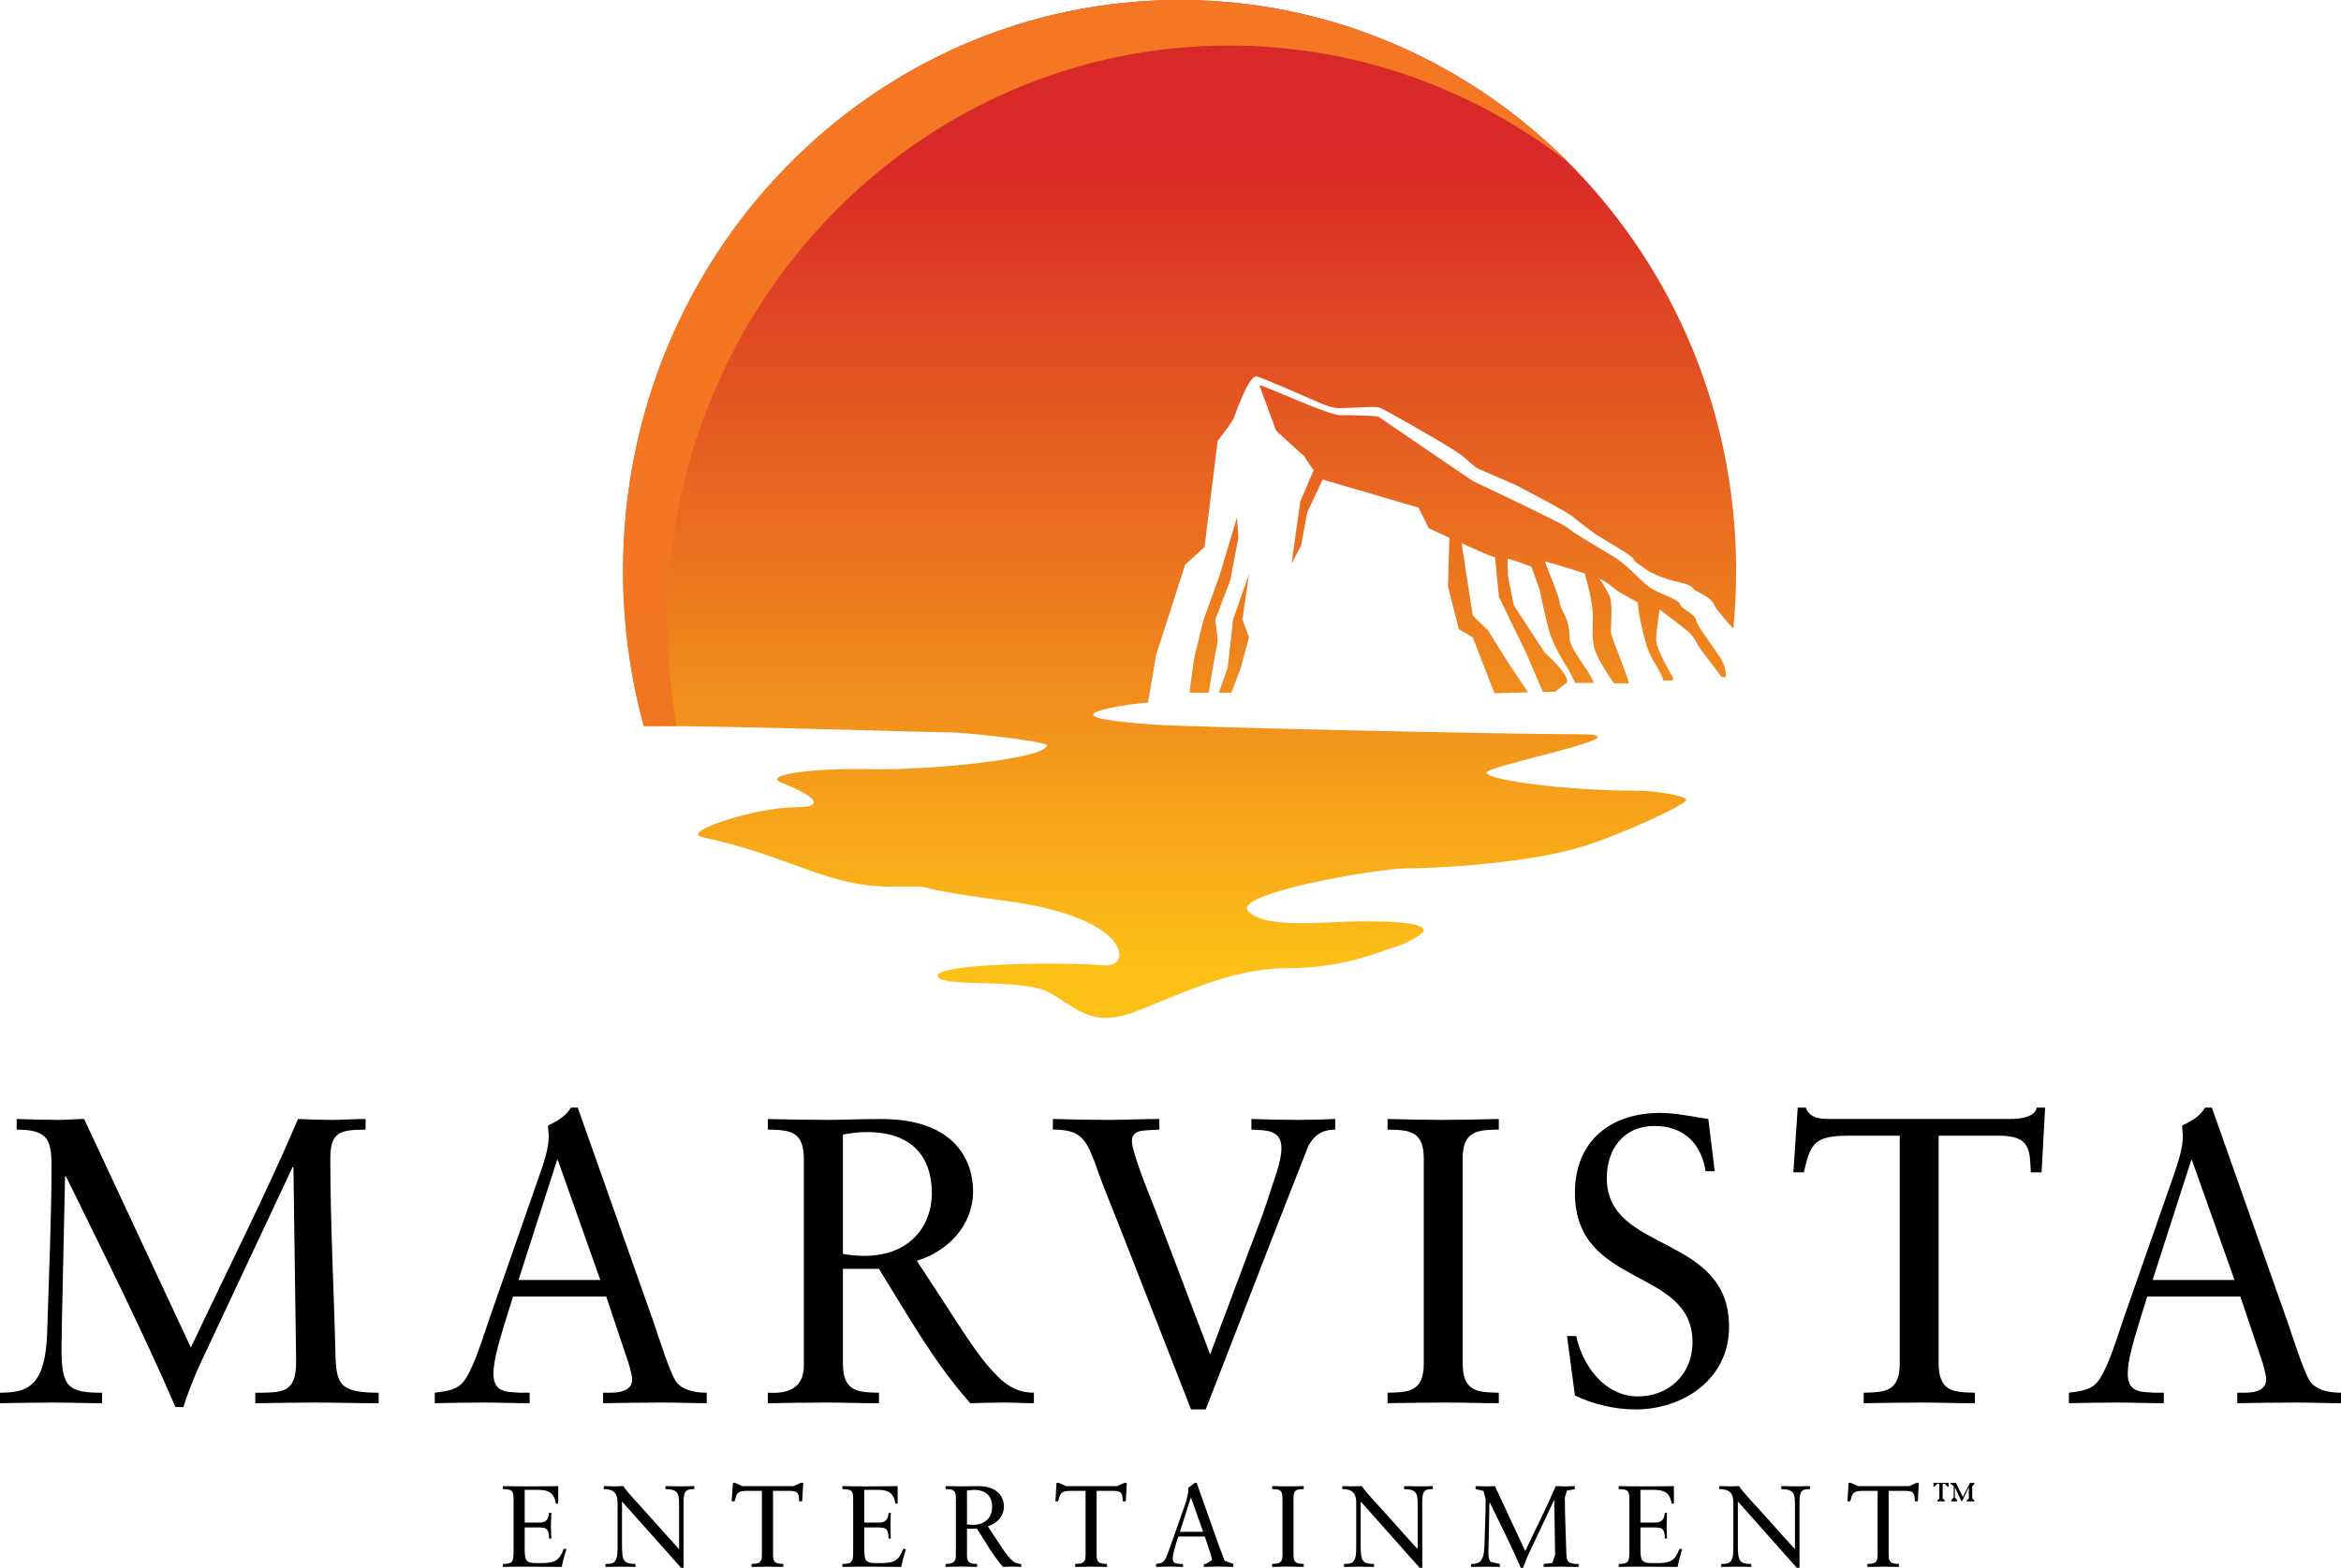 <?xml version="1.0" encoding="utf-8"?>
<!-- Generator: Adobe Illustrator 16.0.0, SVG Export Plug-In . SVG Version: 6.00 Build 0)  -->
<!DOCTYPE svg PUBLIC "-//W3C//DTD SVG 1.1//EN" "http://www.w3.org/Graphics/SVG/1.1/DTD/svg11.dtd">
<svg version="1.1" id="Layer_1" xmlns="http://www.w3.org/2000/svg" xmlns:xlink="http://www.w3.org/1999/xlink" x="0px" y="0px"
	 width="1000px" height="669.907px" viewBox="0 0 1000 669.907" enable-background="new 0 0 1000 669.907" xml:space="preserve">
<g>
	<linearGradient id="SVGID_1_" gradientUnits="userSpaceOnUse" x1="503.889" y1="434.946" x2="503.889" y2="4.882813e-004">
		<stop  offset="0.05" style="stop-color:#FDC017"/>
		<stop  offset="0.85" style="stop-color:#D82827"/>
	</linearGradient>
	<path fill="url(#SVGID_1_)" d="M721.208,269.959c-3.336-2.895-8.904-6.843-12.234-9.517c-0.59,3.658-1.517,9.974-1.517,12.933
		c0,4.342,7.306,16.295,7.306,16.295l-0.375,1.092h-3.879c-0.528-3.223-4.977-8.484-6.822-14.009
		c-2.432-7.456-3.771-15.391-4.1-19.292l-8.725-4.981c-0.813-0.635-3.838-3.486-7.742-5.24c1.996,2.614,3.728,5.746,4.433,7.478
		c1.427,3.686,0.569,10.813,0.569,15.171c0,2.345,7.479,19.561,7.693,22.078h-6.336c0,0-7.607-10.609-8.549-15.564
		c-0.984-4.825-0.506-7.784-0.506-13.637c0-4.777-2.518-14.428-3.465-17.737c-2.845-0.941-13.416-4.212-17.08-5.175
		c0.834,2.281,6.406,15.698,6.406,17.651c0,2.937,4.186,6.052,4.186,14.799c0,5.283,8.242,13.546,10.372,19.447l-7.87,0.129
		l-2.502-4.933c0,0-6.643-10.259-8.547-16.816c-1.91-6.574-4.277-18.286-4.277-18.286l-3.465-9.624c0,0-7.3-3.066-10.193-3.416
		l0.193,7.472l2.416,12.303l13.352,20.389c0,0,11.028,9.667,9.295,12.782l-4.953,3.814l-5.197,0.108l-7.258-16.817l-11.512-23.783
		c0,0-1.291-12.282-1.662-16.839c-0.834-0.156-7.612-3.072-14.299-6.073l4.733,30.776l6.8,6.778l8.156,13.175l8.704,12.938
		c-4.691,0.15-9.36,0.285-13.966,0.393l-0.42-0.043l-9.274-23.874l-5.917-3.422l-4.648-18.328l0.613-20.765
		c-4.885-2.232-8.855-4.1-8.855-4.1l-4.276-8.747l-40.998-12.035l-6.622,14.116l-2.609,14.207l-4.078,7.564l3.75-26.526
		l5.703-13.396c-2.152-2.765-3.928-5.789-3.928-5.789l-12.125-11.05l-7.123-19.383c2.389,0,28.938,12.74,34.639,12.74
		c5.682,0,14.294,0.198,16.183,0.656l40.428,27.56c0,0,37.755,17.671,40.626,20.082c2.83,2.48,12.342,7.828,19.448,12.19
		c7.122,4.363,12.276,11.685,17.032,14.1c4.738,2.454,10.963,4.363,11.426,6.337c0.436,1.905,6.137,3.858,6.596,6.311
		c0.506,2.437,5.219,8.747,7.613,12.19c2.344,3.357,5.916,7.849,5.168,12.61l-1.818-0.221l-9.752-13.023
		C725.571,276.184,724.081,272.477,721.208,269.959 M277.739,310.209c36.635,0,116.877,2.701,126.701,2.701
		c9.802,0,43.037,4.121,42.773,5.524c-0.876,6.182-53.145,10.787-74.803,10.238c-26.705-0.57-47.142,2.544-38.416,5.896
		c8.818,3.245,22.455,10.372,5.681,10.372c-16.773,0-49.546,10.637-39.68,12.762c38.454,8.332,53.054,21.158,80.372,21.158
		s-2.76-0.791,49.966,6.202c52.774,7.015,53.431,28.351,41.616,27.425c-20.216-1.598-71.5-0.764-71.452,4.455
		c0.064,5.169,35.317,1.07,46.716,6.729c11.492,5.725,17.872,15.549,35.893,9.232c18.022-6.402,41.59-19.184,66.455-19.184
		c24.794,0,38.868-6.908,47.551-9.452c2.937-0.877,11.27-5.041,11.05-6.772c-0.458-3.357-13.326-3.814-25.273-3.814
		c-18.001,0-41.418,3.486-49.51-4.148c-8.047-7.627,55.318-18.479,67.068-18.479c11.792,0,53.387-1.846,78.225-10.151
		c18-6.052,41.789-17.366,41.639-19.12c-0.221-1.795-13.066-3.927-21.314-3.927c-29.771,0-63.253-4.47-63.996-7.606
		c-0.748-3.088,70.377-16.505,39.943-16.505c-30.448,0-167.063-2.943-183.197-4.212c-7.042-0.57-24.708-1.84-24.757-4.143
		c-0.064-1.823,11.755-4.169,23.418-5.196l3.442-20.281l12.411-38.631l8.263-7.521l5.639-45.446c0,0,6.225-7.785,6.945-9.823
		c1.252-3.443,6.314-17.565,9.451-17.672c1.604-0.021,25.564,10.657,27.625,11.534c2.388,0.92,5.261,2.125,8.068,2.06
		c5.768-0.086,14.359-0.877,16.661-0.328c1.076,0.306,2.566,1.071,6.843,3.507c4.863,2.738,26.07,14.465,29.97,18.108
		c2.147,1.953,4.449,3.949,5.697,4.583c3.206,1.426,15.79,6.794,16.773,7.343c1.142,0.678,21.029,10.83,23.924,13.352
		c0,0,6.993,5.896,12.12,8.925c2.346,1.383,4.627,2.803,6.801,4.121c4.227,2.63,6.336,3.728,7.455,5.987l6.025,4.25l4.67,2.152
		l4.625,1.512c4.584,1.312,8.533,1.576,9.846,4.056l1.889,1.028c2.254,1.162,5.939,3.115,6.771,5.66
		c0.57,1.404,5.305,6.972,7.193,9.011l0.92,0.984c0.764-8.156,1.184-16.354,1.184-24.709C741.618,109.228,635.176,0,503.866,0
		C372.582,0,266.162,109.228,266.162,243.954c0,22.956,3.072,45.232,8.833,66.255H277.739 M528.995,229.704l-0.593-8.639
		l-4.186,13.943l-3.313,11.099l-6.864,18.963l-3.702,15.042c0,0-2.061,13.11-2.129,15.891h8.111
		c0.264-2.475,3.842-22.207,3.842-22.207l-0.99-9.123l6.359-16.661L528.995,229.704 M533.555,245.293l-6.82,19.378l-2.324,20.7
		l-3.793,10.63h5.353l3.814-9.844l3.771-13.853l-2.809-7.633L533.555,245.293"/>
	<path d="M81.533,575.807c15.284-32.559,31.681-64.615,45.781-97.678c4.627,0.221,9.361,0.398,13.922,0.398
		c4.891,0,10.017-0.398,14.928-0.398v4.561c-5.767,0-9.688,0.35-11.856,2.104c-2.238,1.689-3.206,4.67-3.206,10.393
		c0,27.541,1.56,56.746,2.173,83.053c0.349,13.049,1.533,16.859,18.484,16.859v4.496c-9.296,0-18.641-0.289-27.958-0.289
		c-8.375,0-16.418,0.184-24.751,0.289v-4.496c5.917,0,10.152,0,13.067-1.561c3.028-1.732,4.384-5.057,4.384-11.814l-1.162-83.049
		h-0.35l-40.035,85.289c-1.91,4.205-5.283,12.717-6.622,17.256h-3.395c-14.406-33.311-30.696-65.846-46.808-98.639h-0.334
		l-1.355,62.939c0,2.281-0.177,8.555-0.177,10.986c0,8.488,0.833,13.201,3.55,15.676c2.701,2.432,6.972,2.916,13.793,2.916v4.496
		c-6.972,0-14.122-0.289-21.072-0.289c-7.478,0-15.127,0.184-22.536,0.289v-4.496c12.013,0,19.512-2.916,20.168-26.242
		c0.7-23.918,1.839-47.492,1.839-71.365c0-6.074-0.785-9.932-3.2-12.014c-2.41-2.082-6.095-2.787-11.685-2.787v-4.561
		c5.923,0.221,11.991,0.398,17.936,0.398c3.572,0,7.343-0.398,10.873-0.398L81.533,575.807"/>
	<path d="M279.208,564.995c2.302,6.799,6.929,21.57,9.625,25.412c2.544,3.465,7.628,4.691,13.066,4.691v4.477
		c-6.466,0-13.066-0.27-19.533-0.27c-8.312,0-16.402,0.16-24.751,0.27v-4.477h3.044c4.277,0,9.383-0.871,9.383-5.746
		c0-1.883-1.399-6.799-2.631-10.082l-8.44-25.262h-39.814l-3.814,12.189c-2.173,7.328-4.562,15.311-4.562,20.744
		c0,8.156,5.638,7.801,11.533,8.156h3.949v4.477c-6.644,0-13.373-0.27-20.039-0.27c-6.757,0-13.729,0.16-20.502,0.27v-4.477
		c10.351-1.227,12.212-2.648,16.424-12.342c2.716-6.271,4.756-13.072,6.994-19.539l21.658-62.064
		c1.382-4.035,3.62-10.457,3.62-15.676l-0.355-4.498c3.556-1.795,7.435-3.684,9.802-7.693h2.937L279.208,564.995 M221.5,546.93
		h34.93l-18.135-51.215h-0.349L221.5,546.93z"/>
	<path d="M360.063,542.172v40.381c0,12.189,6.423,12.352,15.413,12.545v4.496c-8.113,0-15.413-0.289-22.864-0.289
		c-8.182,0-16.139,0.16-24.623,0.289v-4.496c8.484,0.527,15.391-1.754,15.391-11.686v-88.227c0-12.166-6.358-12.316-15.391-12.518
		v-4.512c9.317,0.193,17.495,0.371,25.758,0.371c5.944,0,11.889-0.371,22.739-0.371c32.095,0,39.18,18.477,39.18,30.824
		c0,14.799-10.856,25.736-24.052,29.748c15.392,23.178,23.547,37.078,30.804,45.363c5.482,6.314,10.587,11.006,19.227,11.006v4.496
		c-4.255,0-8.527-0.289-12.761-0.289c-4.712,0-9.646,0.16-14.401,0.289c-15.461-17.344-26.748-37.688-39.007-57.422H360.063
		 M370.257,483.725c-4.25,0-7.187,0.568-10.194,1.068v50.979c2.566,0.506,6.117,0.855,8.989,0.855
		c20.873,0,29.007-14.102,29.007-26.641C398.06,494.881,390.21,483.725,370.257,483.725"/>
	<path d="M480.625,530.225c-4.293-11.162-9.162-22.475-13.067-33.789c-3.921-10.438-6.616-13.768-17.801-13.768v-4.539
		c7.935,0.221,15.918,0.398,23.923,0.398c7.08,0,14.38-0.398,21.55-0.398v4.539c-2.565,0.178-4.954,0.178-7.327,0.506
		c-2.367,0.221-4.384,1.619-4.384,4.229c0,5.725,8.989,26.775,10.856,31.836l22.557,59.506l12.895-34.441
		c4.078-11.297,8.79-22.475,12.362-33.789c1.711-5.59,5.197-14.078,5.197-19.818c0-8.205-6.752-7.676-12.826-8.027v-4.539
		c6.623,0.221,13.396,0.398,20.039,0.398c5.262,0,10.502-0.178,15.764-0.398v4.539c-5.789,0-8.99,2.588-11.4,6.795l-12.911,32.893
		l-31.003,79.885h-6.272L480.625,530.225"/>
	<path d="M608.208,495.186c0-12.166-6.472-12.34-15.482-12.518v-4.539c7.983,0.221,15.81,0.398,23.438,0.398
		c7.764,0,15.59-0.178,24.074-0.398v4.539c-9.011,0.178-15.434,0.352-15.434,12.518v87.367c0,12.189,6.423,12.352,15.434,12.545
		v4.477c-8.134,0-15.434-0.27-22.934-0.27c-8.133,0-16.068,0.16-24.579,0.27v-4.477c9.011-0.193,15.482-0.355,15.482-12.545V495.186
		"/>
	<path d="M669.374,570.889h3.928c2.873,13.074,12.363,25.791,26.42,25.791c13.089,0,23.262-9.383,23.262-23.154
		c0-32.387-50.23-22.82-50.23-63.846c0-22.471,15.634-34.139,36.309-34.139c6.928,0,13.922,1.604,20.674,2.615l2.738,22.291h-3.902
		c-1.887-12.168-9.666-19.332-21.877-19.332c-12.896,0-20.324,9.58-20.324,22.291c0,32.365,52.225,23.461,52.225,63.523
		c0,22.615-19.846,35.311-39.885,35.311c-8.812,0-17.957-2.098-25.957-5.959L669.374,570.889"/>
	<path d="M872.09,500.934h-4.584c-0.502-9.404,0-15.656-13.568-15.656h-25.807v97.275c0,12.189,6.445,12.352,15.457,12.545v4.496
		c-8.178,0-15.457-0.289-22.891-0.289c-8.176,0-16.133,0.16-24.596,0.289v-4.496c8.984-0.193,15.412-0.355,15.412-12.545v-97.275
		h-22.256c-15.234,0-15.896,4.385-18.746,15.656h-4.449l1.861-27.648h3.422c1.844,4.715,6.422,4.844,10.699,4.844h76.977
		c6.053,0,10.35-1.555,11.008-4.844h3.592L872.09,500.934"/>
	<path d="M977.217,564.995c2.367,6.799,6.973,21.57,9.668,25.412c2.545,3.465,7.654,4.691,13.115,4.691v4.477
		c-6.473,0-13.115-0.27-19.518-0.27c-8.398,0-16.461,0.16-24.795,0.27v-4.477h3.072c4.25,0,9.273-0.871,9.273-5.746
		c0-1.883-1.316-6.799-2.523-10.082l-8.504-25.262h-39.799l-3.744,12.189c-2.238,7.328-4.561,15.311-4.561,20.744
		c0,8.156,5.588,7.801,11.512,8.156h3.9v4.477c-6.602,0-13.416-0.27-19.996-0.27c-6.795,0-13.744,0.16-20.545,0.27v-4.477
		c10.35-1.227,12.189-2.648,16.467-12.342c2.674-6.271,4.734-13.072,6.951-19.539l21.707-62.064
		c1.355-4.035,3.549-10.457,3.549-15.676l-0.326-4.498c3.57-1.795,7.455-3.684,9.822-7.693h2.893L977.217,564.995 M919.532,546.93
		h34.973l-18.178-51.215h-0.307L919.532,546.93z"/>
	<path d="M224.131,650.594h6.359c3.926,0,3.926-3.078,4.056-4.195h0.969l-0.199,5.529l0.199,5.477h-0.969
		c0-4.734-1.555-4.734-5.261-4.734h-5.153v8.424c0,5.455,0.177,6.811,4.954,6.811h3.008c4.712-0.215,6.837-0.871,8.725-6.131
		l1.163,0.17c-0.813,2.477-1.539,4.982-1.996,7.586c-4.804,0-9.688-0.107-14.471-0.107c-3.551,0-7.101,0-10.701,0.107v-1.27
		c4.191,0,4.563-0.85,4.563-5.615v-21.971c0-3.98-0.769-4.25-4.563-4.379v-1.291c3.201,0.107,6.558,0.107,9.759,0.107
		c4.605,0,9.183,0,13.879-0.107v7.391l-0.989,0.193c-0.7-4.604-2.895-5.98-7.693-5.98h-5.638V650.594"/>
	<path d="M292.011,669.907h-1.076l-25.236-28.33v18.4c0,6.842,0.549,8.283,5.768,8.283v1.27c-2.103,0-4.277-0.107-6.402-0.107
		s-4.277,0.064-6.402,0.107v-1.27c2.938,0,5.132,0,5.132-6.316v-19.859c0-4.23-1.797-5.789-5.875-5.789v-1.291l4.407,0.107
		l3.921-0.107c1.974,2.98,6.471,7.52,11.948,13.717c4.099,4.691,8.661,9.586,11.883,13.223v-19.688c0-4.541-0.984-5.918-5.832-5.961
		v-1.291c2.26,0.064,4.52,0.107,6.73,0.107l5.617-0.107v1.291c-2.959,0-4.584,0.236-4.584,5.111V669.907"/>
	<path d="M342.654,641.491h-1.291c-0.129-2.699,0-4.453-3.857-4.453h-7.3v27.65c0,3.443,1.84,3.465,4.385,3.572v1.27
		c-2.373,0-4.385-0.107-6.537-0.107c-2.302,0-4.583,0.064-7.015,0.107v-1.27c2.609-0.107,4.427-0.129,4.427-3.572v-27.65h-6.358
		c-4.299,0-4.471,1.205-5.305,4.453h-1.269l0.57-7.875h0.941l3.023,1.389h21.927l3.088-1.389h1.033L342.654,641.491"/>
	<path d="M369.187,650.594h6.31c3.949,0,3.949-3.078,4.083-4.195h0.942l-0.156,5.529l0.156,5.477h-0.942
		c0-4.734-1.56-4.734-5.245-4.734h-5.148v8.424c0,5.455,0.172,6.811,4.933,6.811h2.959c4.712-0.215,6.859-0.871,8.769-6.131
		l1.119,0.17c-0.705,2.477-1.49,4.982-1.975,7.586c-4.755,0-9.602-0.107-14.449-0.107c-3.615,0-7.101,0-10.694,0.107v-1.27
		c4.164,0,4.599-0.85,4.599-5.615v-21.971c0-3.98-0.764-4.25-4.599-4.379v-1.291c3.243,0.107,6.509,0.107,9.71,0.107
		c4.648,0,9.253,0,13.88-0.107v7.391l-0.92,0.193c-0.726-4.604-2.894-5.98-7.698-5.98h-5.632V650.594"/>
	<path d="M413.058,653.219v11.469c0,3.422,1.84,3.486,4.342,3.572v1.27c-2.26,0-4.342-0.15-6.494-0.15
		c-2.324,0-4.557,0.107-6.972,0.15v-1.27c2.416,0.086,4.385-0.549,4.385-3.314v-25.1c0-3.486-1.84-3.529-4.385-3.551v-1.291
		c2.609,0.064,4.934,0.107,7.3,0.107c1.754,0,3.4-0.107,6.472-0.107c9.118,0,11.136,5.281,11.136,8.725
		c0,4.207-3.094,7.316-6.859,8.479c4.428,6.584,6.773,10.555,8.79,12.943c1.534,1.754,2.981,3.109,5.455,3.109v1.27l-3.637-0.15
		l-4.142,0.15c-4.298-4.928-7.564-10.738-11.049-16.311H413.058 M415.952,636.608l-2.895,0.279v14.471l2.496,0.215
		c5.988,0,8.269-3.947,8.269-7.541C423.822,639.737,421.606,636.608,415.952,636.608"/>
	<path d="M480.911,641.491h-1.313c-0.134-2.699,0-4.453-3.862-4.453h-7.301v27.65c0,3.443,1.824,3.465,4.412,3.572v1.27
		c-2.372,0-4.412-0.107-6.537-0.107c-2.323,0-4.583,0.064-7.015,0.107v-1.27c2.566-0.107,4.428-0.129,4.428-3.572v-27.65h-6.359
		c-4.299,0-4.514,1.205-5.348,4.453h-1.183l0.479-7.875h0.968l3.023,1.389h21.836l3.201-1.389h0.99L480.911,641.491"/>
	<path d="M520.397,659.663l2.723,7.242l3.723,1.355v1.27l-5.52-0.15c-2.373,0-4.696,0.107-7.063,0.15v-1.27h0.897l2.609-1.688
		l-0.699-2.854l-2.416-7.164h-11.307l-1.098,3.422c-0.613,2.076-1.297,4.398-1.297,5.895c0,2.389,1.604,2.238,3.314,2.389h1.07v1.27
		l-5.697-0.15l-5.81,0.15v-1.27c2.958-0.377,3.464-0.764,4.669-3.572l1.996-5.508l6.203-17.645l0.984-4.477l-0.13-1.27l2.83-2.195
		h0.785L520.397,659.663 M504.022,654.532h9.909l-5.154-14.58h-0.107L504.022,654.532z"/>
	<path d="M547.827,639.846c0-3.486-1.844-3.508-4.404-3.551v-1.313c2.323,0.086,4.448,0.129,6.616,0.129
		c2.302,0,4.476-0.043,6.886-0.129v1.313c-2.545,0.043-4.385,0.064-4.385,3.551v24.842c0,3.422,1.84,3.465,4.385,3.572v1.27
		c-2.281,0-4.385-0.15-6.487-0.15c-2.324,0-4.562,0.107-7.015,0.15v-1.27c2.561-0.107,4.404-0.15,4.404-3.572V639.846"/>
	<path d="M607.547,669.907h-1.119l-25.188-28.33v18.4c0,6.842,0.483,8.283,5.697,8.283v1.27c-2.104,0-4.271-0.107-6.424-0.107
		c-2.082,0-4.271,0.064-6.38,0.107v-1.27c2.937,0,5.196,0,5.196-6.316v-19.859c0-4.23-1.818-5.789-5.939-5.789v-1.291l4.406,0.107
		l3.927-0.107c1.948,2.98,6.488,7.52,11.97,13.717c4.121,4.691,8.635,9.586,11.884,13.223v-19.688c0-4.541-0.946-5.918-5.767-5.961
		v-1.291c2.189,0.064,4.449,0.107,6.666,0.107l5.589-0.107v1.291c-2.98,0-4.519,0.236-4.519,5.111V669.907"/>
	<path d="M651.53,662.784c4.32-9.252,9.012-18.355,13.046-27.779l3.923,0.129l4.211-0.129v1.291l-3.356,0.613l-0.898,2.959
		c0,7.789,0.419,16.072,0.636,23.572c0.086,3.701,0.44,4.842,5.238,4.842v1.248c-2.652,0-5.303-0.107-7.912-0.107
		c-2.367,0-4.67,0.086-7.037,0.107v-1.248l3.707-0.441l1.205-3.42l-0.356-23.564h-0.021l-11.399,24.197l-1.931,4.854h-0.941
		c-4.057-9.361-8.684-18.613-13.305-27.973h-0.092l-0.371,17.891l-0.086,3.152c0,2.367,0.259,3.725,1.027,4.379l3.906,0.926v1.248
		l-5.967-0.107c-2.061,0-4.276,0.086-6.379,0.107v-1.248c3.421,0,5.523-0.926,5.723-7.543c0.172-6.723,0.527-13.457,0.527-20.238
		l-0.903-3.441l-3.373-0.764v-1.291l5.153,0.129l3.088-0.129L651.53,662.784"/>
	<path d="M700.749,650.594h6.316c3.947,0,3.947-3.078,4.077-4.195h0.94l-0.15,5.529l0.15,5.477h-0.94
		c0-4.734-1.513-4.734-5.218-4.734h-5.176v8.424c0,5.455,0.199,6.811,4.954,6.811h3.028c4.67-0.215,6.773-0.871,8.684-6.131
		l1.162,0.17c-0.748,2.477-1.447,4.982-1.975,7.586c-4.804,0-9.646-0.107-14.472-0.107c-3.528,0-7.1,0-10.679,0.107v-1.27
		c4.17,0,4.563-0.85,4.563-5.615v-21.971c0-3.98-0.749-4.25-4.563-4.379v-1.291c3.201,0.107,6.473,0.107,9.76,0.107
		c4.604,0,9.184,0,13.83-0.107v7.391l-0.94,0.193c-0.7-4.604-2.915-5.98-7.714-5.98h-5.639V650.594"/>
	<path d="M768.694,669.907h-1.162l-25.172-28.33v18.4c0,6.842,0.484,8.283,5.703,8.283v1.27c-2.061,0-4.299-0.107-6.402-0.107
		s-4.25,0.064-6.402,0.107v-1.27c2.938,0,5.176,0,5.176-6.316v-19.859c0-4.23-1.818-5.789-6.01-5.789v-1.291l4.541,0.107
		l3.879-0.107c1.975,2.98,6.488,7.52,11.996,13.717c4.1,4.691,8.592,9.586,11.9,13.223v-19.688c0-4.541-1.027-5.918-5.832-5.961
		v-1.291c2.174,0.064,4.475,0.107,6.664,0.107l5.596-0.107v1.291c-2.922,0-4.475,0.236-4.475,5.111V669.907"/>
	<path d="M819.25,641.491h-1.291c-0.135-2.699,0-4.453-3.857-4.453h-7.326v27.65c0,3.443,1.818,3.465,4.363,3.572v1.27
		c-2.303,0-4.363-0.107-6.51-0.107c-2.303,0-4.563,0.064-6.951,0.107v-1.27c2.545-0.107,4.385-0.129,4.385-3.572v-27.65h-6.316
		c-4.363,0-4.512,1.205-5.391,4.453h-1.182l0.479-7.875h0.945l3.045,1.389h21.924l3.092-1.389h0.99L819.25,641.491"/>
	<path d="M829.842,640.331l0.943,0.742v0.439h-3.246v-0.439l0.898-0.742v-6.316h-0.875l-1.318,1.27h-0.35v-1.668h6.508v1.668h-0.371
		l-1.246-1.27h-0.943V640.331 M835.104,635.573h-0.043v4.273l1.006,1.227v0.439H833.5v-0.439l1.055-1.227v-4.842l-1.338-0.99v-0.398
		h2.301l2.938,6.014l3.051-6.014h1.926v0.398l-0.963,1.098v5.219l0.92,0.742v0.439h-3.287v-0.439l0.92-0.742v-4.777H841
		l-2.895,5.959h-0.193L835.104,635.573z"/>
	<linearGradient id="SVGID_2_" gradientUnits="userSpaceOnUse" x1="467.999" y1="310.28" x2="467.999" y2="0">
		<stop  offset="0" style="stop-color:#F17622"/>
		<stop  offset="0.9" style="stop-color:#F47724"/>
	</linearGradient>
	<path fill="url(#SVGID_2_)" d="M289.052,310.28c-2.587-14.493-3.906-29.362-3.906-44.575c0-135.975,107.41-246.236,239.899-246.236
		c54.42,0,104.536,18.591,144.813,49.858C627.085,26.418,568.458,0,503.844,0C372.495,0,266.14,109.185,266.14,243.933
		c0,22.977,3.094,45.167,8.855,66.276"/>
</g>
</svg>
